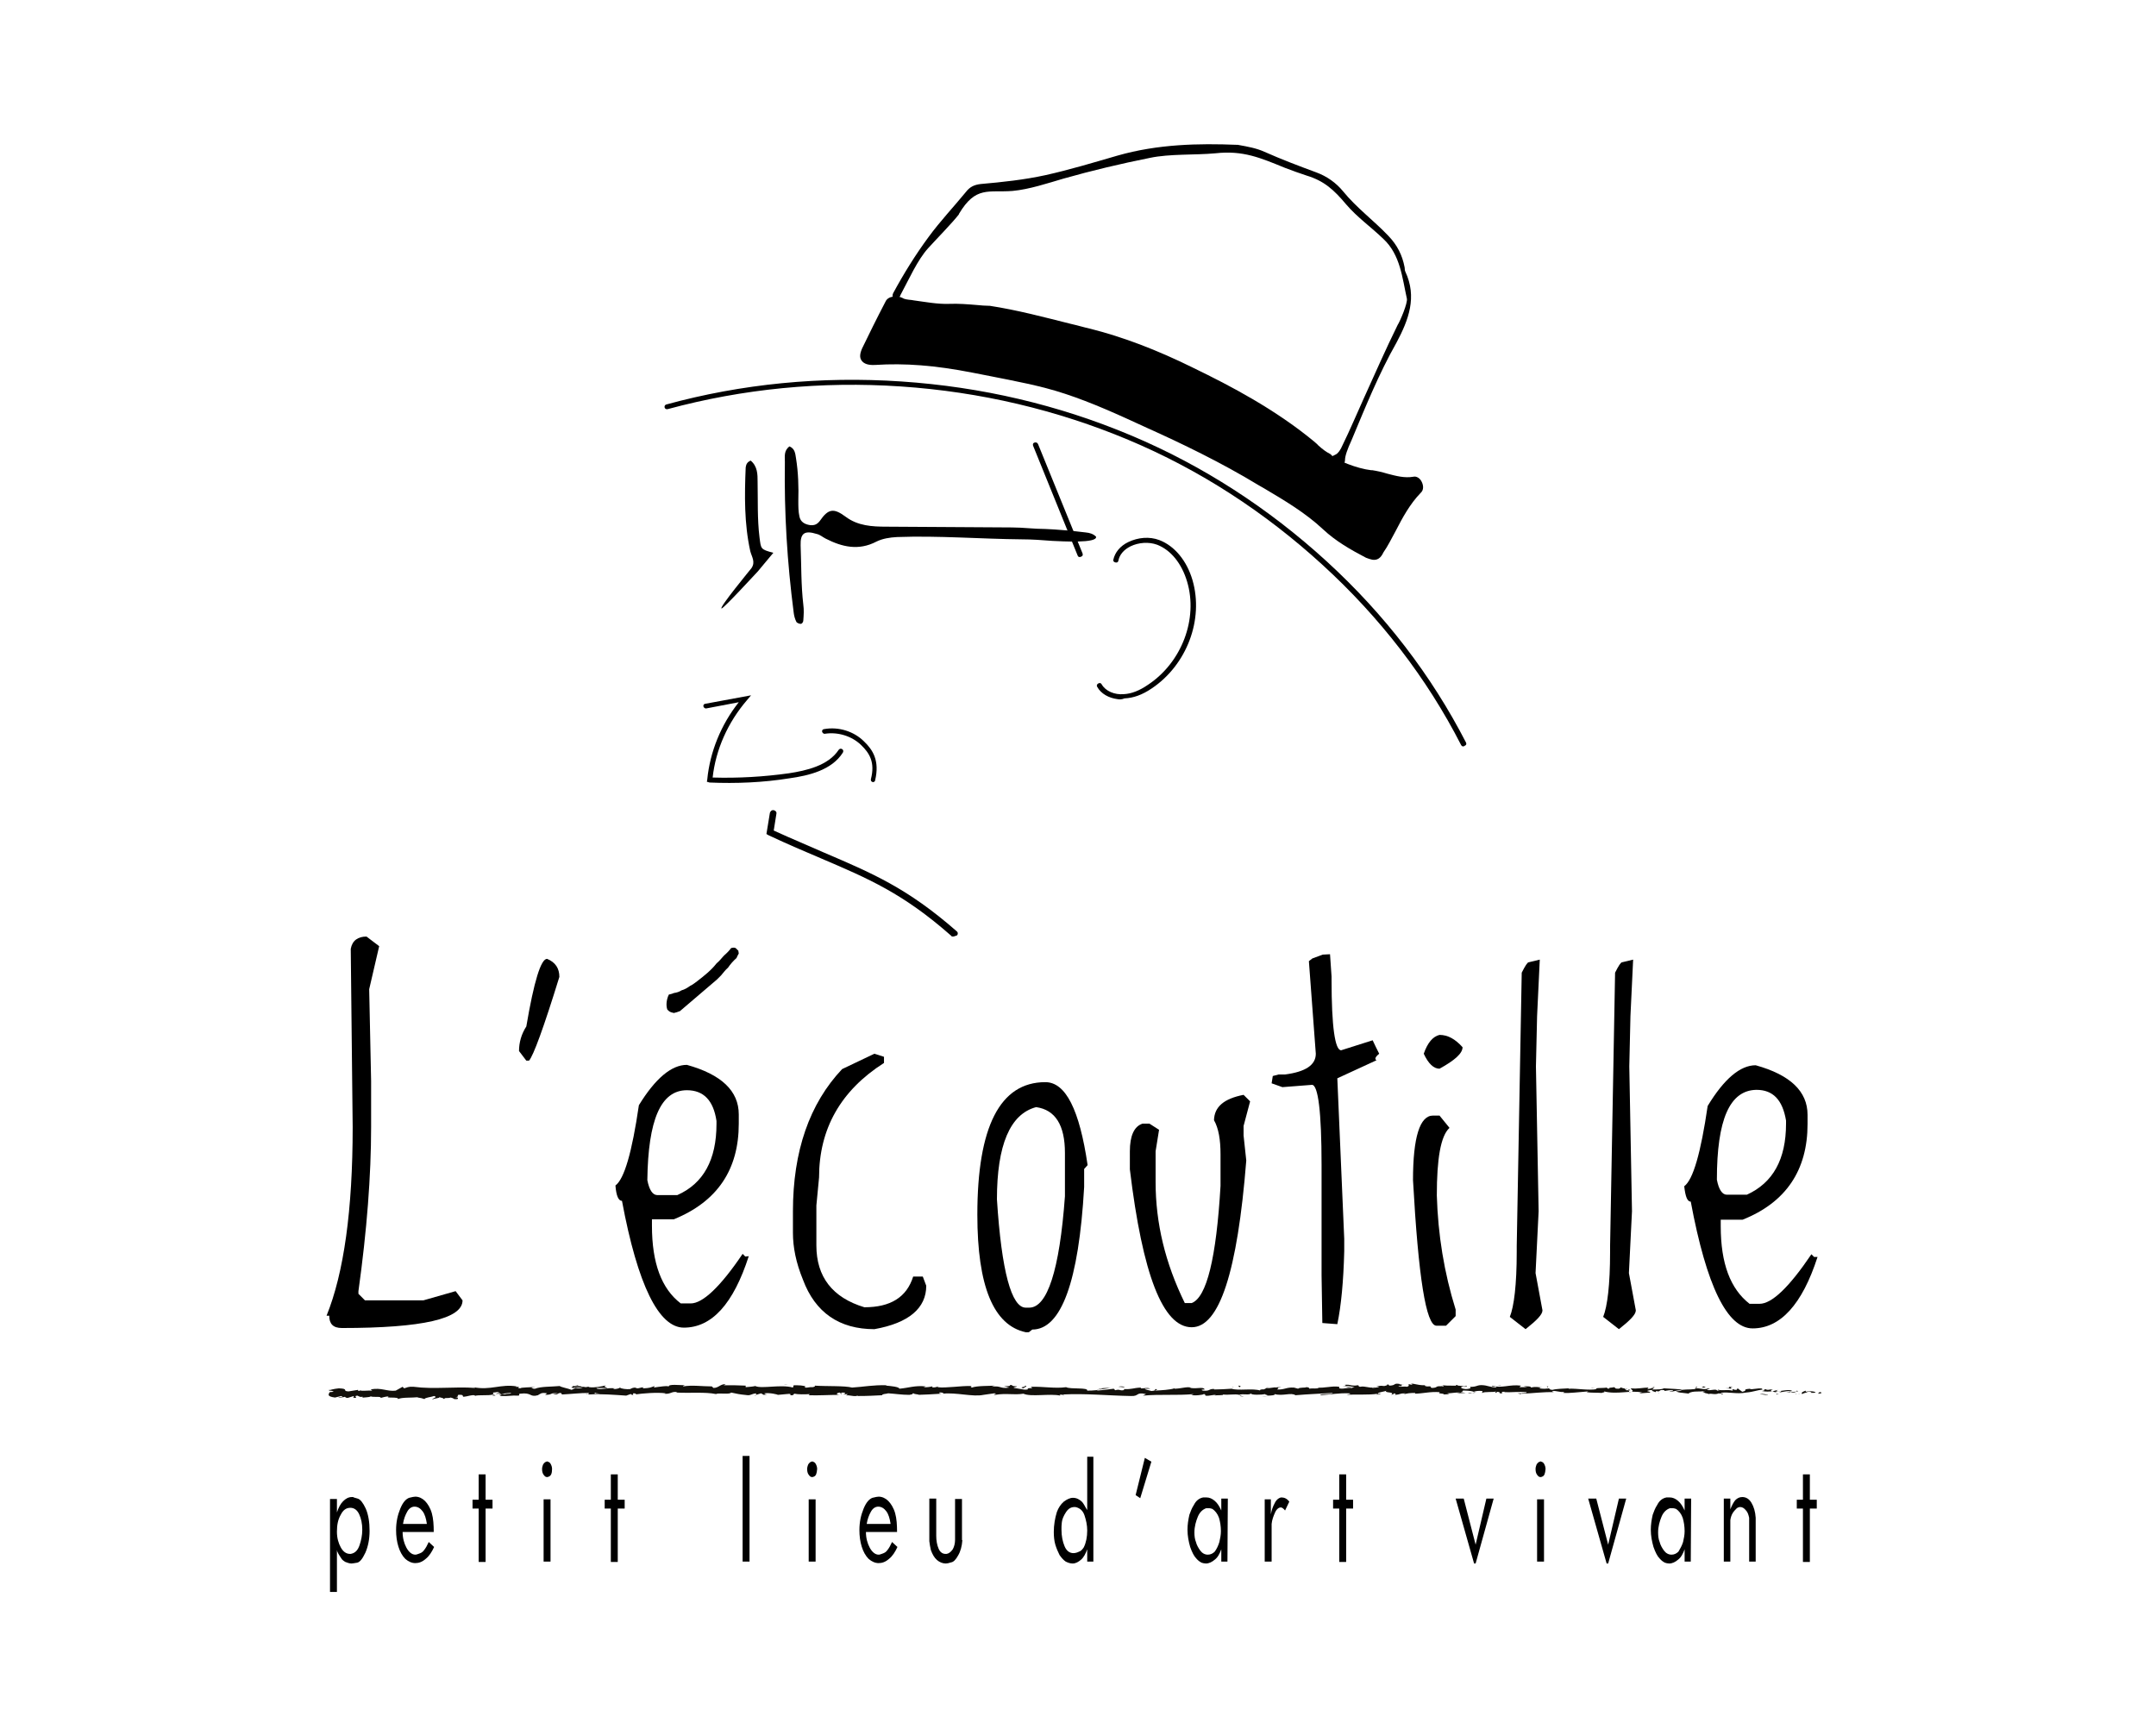 <?xml version="1.0" encoding="utf-8"?>
<!-- Generator: Adobe Illustrator 27.5.0, SVG Export Plug-In . SVG Version: 6.00 Build 0)  -->
<svg version="1.1" id="Calque_1" xmlns="http://www.w3.org/2000/svg" xmlns:xlink="http://www.w3.org/1999/xlink" x="0px" y="0px"
	 viewBox="0 0 561.2 450" style="enable-background:new 0 0 561.2 450;" xml:space="preserve">
<style type="text/css">
	.st0{display:none;}
	.st1{display:inline;fill:none;stroke:#000000;stroke-width:3;stroke-miterlimit:10;}
	.st2{fill:#12100B;}
	.st3{stroke:#000000;stroke-width:1.118;stroke-miterlimit:10;}
</style>
<g id="Calque_4" class="st0">
	<path id="XMLID_43_" class="st1" d="M460.4,249.7v256.5H-78.9V249.7h96.7c-17.8-30-27.9-65.1-27.9-102.5c0-111.6,90.4-202,202-202
		s202,90.4,202,202c0,37.4-10.2,72.5-27.9,102.5H460.4z"/>
</g>
<g id="Calque_1_00000107583554916346202470000017740280941528439218_">
	<g id="XMLID_2_">
		<path id="XMLID_33_" d="M95.4,243.8l3.3,2.5l-2.6,11.2l0.5,23.9v12c0,12.6-1.1,26.9-3.3,42.7v0.7l1.7,1.7h15.2l8.4-2.4l1.8,2.4
			c0,4.8-10.4,7.2-31.4,7.2c-2.3,0-3.3-1.1-3.3-3.2h-0.7c4.5-11.1,6.8-27.5,6.8-49.1L91.3,247C91.7,244.8,93.2,243.8,95.4,243.8z"/>
		<path id="XMLID_35_" d="M145.6,254.3c-4.1,13.3-6.8,20.6-7.9,21.8H137l-1.9-2.5c0-2.2,0.6-4.4,1.9-6.4c2-11.8,3.8-17.6,5.4-17.6
			C144.6,250.5,145.6,252.1,145.6,254.3z"/>
		<path id="XMLID_62_" d="M192.2,247.5l-0.7-0.7c-0.4-0.2-0.8-0.1-1.2,0c-0.5,0.7-1.1,1.3-1.8,1.9c0,0,0,0.1-0.1,0.1
			c-0.6,0.7-1.2,1.4-1.9,2c-1.4,1.8-3.2,3.2-5,4.6c-0.6,0.4-1.1,0.9-1.8,1.2c-0.7,0.5-1.5,1-2.3,1.2c-0.6,0.4-1.3,0.6-2,0.7
			c-0.4,0.2-0.9,0.3-1.3,0.4c-0.6,1.2-0.8,2.8-0.4,3.9l0.3,0.3c0.4,0.4,1,0.5,1.4,0.6c0.5-0.1,1.1-0.3,1.6-0.5l9.6-8.2
			c0.4-0.4,0.7-0.7,1.1-1.1c0.6-0.7,1.1-1.4,1.8-2c0.6-0.9,1.4-1.8,2.2-2.5c0.2-0.4,0.4-0.9,0.6-1.2
			C192.2,247.7,192.2,247.6,192.2,247.5z"/>
		<path id="XMLID_73_" d="M194,327.1l-0.7-0.7c-5.8,8.6-10.4,12.9-13.5,12.9h-2.6c-5-3.8-7.5-10.5-7.5-20.2v-1.7h5.7
			c11.3-4.6,16.9-12.9,16.9-24.9v-2.4c0-6.1-4.5-10.4-13.5-12.9c-4,0-8.2,3.5-12.5,10.5c-1.8,12.3-3.8,19.2-6.1,20.9
			c0.2,2.7,0.8,4,1.7,4c4.1,22,9.6,33,16.1,33c7.3,0,12.9-6.2,16.9-18.6L194,327.1L194,327.1z M178.8,283.8c4.3,0,6.9,2.6,7.7,8v0.8
			c0,9.3-3.4,15.5-10.2,18.5h-5.2c-1.2,0-2.1-1.3-2.6-3.9C168.7,291.5,172,283.8,178.8,283.8z"/>
		<path id="XMLID_41_" d="M227.6,274.3l2.5,0.8v1.6c-11.3,7.2-16.9,17.2-16.9,29.8l-0.7,7.3v10.4c0,8.2,4.2,13.6,12.5,16.1
			c6.8,0,11-2.6,12.7-8h2.5l0.9,2.4c0,5.8-4.5,9.7-13.5,11.3c-9.1,0-15.4-4.3-18.6-12.9c-1.8-4.4-2.6-8.4-2.6-12.2v-5.6
			c0-15.6,4.3-28,12.8-37L227.6,274.3z"/>
		<path id="XMLID_44_" d="M272.1,281.7c5.3,0,8.9,7.2,11,21.6l-0.9,1v4.7c-1.4,24.7-6,37.1-13.5,37.1l-0.9,0.7H267
			c-8.4-1.8-12.6-12-12.6-30.6C254.4,293.3,260.3,281.7,272.1,281.7z M259.5,312.2c1.2,18.8,3.8,28.2,7.5,28.2h0.9
			c4.7,0,7.9-9.7,9.3-29v-11.3c0-7.2-2.5-11.2-7.5-11.9C262.9,290,259.5,298.1,259.5,312.2z"/>
		<path id="XMLID_47_" d="M323.7,285l1.7,1.7l-1.7,6.4v2.5l0.7,6.5c-2.3,29-7,43.4-14.2,43.4c-7.5,0-12.8-13.7-16.1-41.1v-4.7
			c0-4,1.1-6.5,3.3-7.2h1.8l2.5,1.6l-0.9,5.6v8c0,10.7,2.5,21.1,7.6,31.5h1.8c3.9-1.5,6.4-11.7,7.5-30.5v-8.2c0-3.8-0.5-6.8-1.7-8.9
			C316.1,288.1,318.6,286,323.7,285z"/>
		<path id="XMLID_49_" d="M344.3,248.5l1.9-0.1l0.4,5.8v0.8c0,12.3,0.9,18.4,2.5,18.4l8.2-2.6c0.5,1.1,1.1,2.3,1.7,3.5
			c-1.1,0.9-1.2,1.4-0.7,1.7l-10.2,4.7l1.8,41.8v3.2c-0.2,7.9-0.8,14.2-1.8,19l-3.9-0.3L344,332v-19.8v-8.9
			c0-13.9-0.9-20.9-2.5-20.9l-7.7,0.6L331,282l0.3-1.9l1.5-0.4h1.7c5.4-0.7,8-2.5,8-5.4l-1.8-24.1l0.9-0.7L344.3,248.5z"/>
		<path id="XMLID_51_" d="M374.7,290.4l2.6,3.2c-2.3,2.1-3.3,8-3.3,17.6c0.3,10.2,1.9,20.1,4.9,29.7v1.7l-2.5,2.5h-2.5
			c-2.7,0-4.7-12.6-6.1-37.9c0-11.2,1.8-16.8,5.2-16.8L374.7,290.4L374.7,290.4z M374.7,269.4c2.2,0,4.1,1.1,6,3.2
			c0,1.6-2,3.4-6,5.6c-1.5,0-2.9-1.3-4.1-3.9C371.6,271.4,373,269.8,374.7,269.4z"/>
		<path id="XMLID_54_" d="M397.9,250.5l2.9-0.7l-0.7,14.7l-0.3,13.1l0.7,37.7l-0.8,16.1l1.8,9.7c0,1.1-1.5,2.6-4.4,4.9l-4.1-3.2
			c1.1-2.7,1.8-8.4,1.8-16.9v-1.5l1.3-71.2C397,251.4,397.6,250.5,397.9,250.5z"/>
		<path id="XMLID_56_" d="M422.2,250.5l2.9-0.7l-0.7,14.7l-0.3,13.1l0.7,37.7l-0.8,16.1l1.8,9.7c0,1.1-1.5,2.6-4.4,4.9l-4.1-3.2
			c1.1-2.7,1.8-8.4,1.8-16.9v-1.5l1.3-71.2C421.3,251.4,421.9,250.5,422.2,250.5z"/>
		<path id="XMLID_58_" d="M457,277.3c9,2.5,13.5,6.8,13.5,12.9v2.4c0,12-5.6,20.4-16.9,24.9h-5.7v1.7c0,9.7,2.5,16.3,7.5,20.2h2.6
			c3.2,0,7.7-4.3,13.5-12.9l0.7,0.7h0.9c-4,12.4-9.7,18.6-16.9,18.6c-6.6,0-12-11-16.1-33c-0.9,0-1.4-1.3-1.7-4
			c2.3-1.7,4.3-8.6,6.1-20.9C448.8,280.8,453,277.3,457,277.3z M446.9,307.1c0.5,2.6,1.4,3.9,2.6,3.9h5.2
			c6.8-3.1,10.2-9.2,10.2-18.5v-0.8c-0.9-5.4-3.4-8-7.7-8C450.2,283.8,446.9,291.5,446.9,307.1z"/>
	</g>
</g>
<g id="Calque_3">
	<g>
		<path d="M96.2,398.5c0,2.2-0.4,4.1-1.1,5.7c-0.8,1.7-1.5,2.5-2.2,2.6c-0.7,0.1-1.1,0.2-1.4,0.2c-0.5,0-1.1-0.2-1.6-0.4
			c-0.5-0.3-0.9-0.6-1.1-1c-0.3-0.4-0.5-0.8-0.7-1.1c-0.2-0.4-0.4-0.7-0.4-1.1v11h-1.8v-24.2h1.8v3.5c0.4-1.2,0.9-2.2,1.6-2.9
			c0.7-0.7,1.4-1.1,2.3-1.1c0.1,0,0.2,0,0.3,0c0.1,0.1,0.5,0.2,1.2,0.4c0.7,0.2,1.4,1.1,2.1,2.6C95.9,394.3,96.2,396.3,96.2,398.5z
			 M91.7,404.4c0.9-0.3,1.5-1,1.9-2.2c0.4-1.2,0.7-2.5,0.7-4c0-1.6-0.3-2.9-0.8-4c-0.5-1.1-1.3-1.7-2.3-1.7c-1.1,0-1.9,0.6-2.5,1.8
			c-0.7,1.2-1,2.6-1,4.4c0,1.7,0.4,3,1,4.1c0.6,1.1,1.4,1.7,2.4,1.7c0.1,0,0.2,0,0.3,0C91.5,404.4,91.6,404.4,91.7,404.4z"/>
		<path d="M113,402.7c-0.6,1.3-1.3,2.4-2.2,3.1c-0.9,0.8-1.8,1.1-2.7,1.1c-0.9,0-1.8-0.4-2.6-1.1c-0.8-0.8-1.4-1.9-1.8-3.2
			c-0.4-1.3-0.6-2.7-0.6-4.3c0-2.1,0.4-3.9,1.1-5.6c0.7-1.7,1.5-2.5,2.3-2.8c0.8-0.2,1.3-0.3,1.6-0.3c0.9,0,1.8,0.4,2.5,1.1
			s1.4,1.8,1.8,3.2c0.4,1.4,0.5,3.1,0.5,4.9h-8.1c0,1.6,0.4,3,1,4.1c0.6,1.1,1.4,1.8,2.3,1.8c0.3,0,0.5-0.1,0.8-0.2
			c0.6-0.2,1.1-0.4,1.5-1c0.4-0.5,0.8-1.2,1.2-2.1L113,402.7z M111.1,396.6c-0.2-1.3-0.5-2.4-1.1-3.2c-0.6-0.8-1.3-1.2-2.1-1.2
			c-0.7,0-1.4,0.4-1.9,1.3s-0.9,1.9-1.1,3.2H111.1z"/>
		<path d="M128.2,392.7h-1.8v13.9h-1.8v-13.9h-1.6v-2.3h1.6v-6.6h1.8v6.6h1.8V392.7z"/>
		<path d="M142.8,384.4c-0.2,0.1-0.3,0.1-0.4,0.1c-0.4,0-0.6-0.2-0.9-0.6s-0.4-0.9-0.4-1.5c0-0.4,0.1-0.7,0.2-1s0.3-0.5,0.5-0.7
			c0.1-0.1,0.2-0.1,0.4-0.2c0.2-0.1,0.3-0.1,0.4,0c0.4,0.1,0.6,0.3,0.8,0.7c0.2,0.4,0.3,0.8,0.3,1.2
			C143.7,383.6,143.4,384.2,142.8,384.4z M143.3,406.5h-1.8v-16.2h1.8V406.5z"/>
		<path d="M162.6,392.7h-1.8v13.9h-1.8v-13.9h-1.6v-2.3h1.6v-6.6h1.8v6.6h1.8V392.7z"/>
		<path d="M195.1,406.5h-1.8v-27.5h1.8V406.5z"/>
		<path d="M211.8,384.4c-0.2,0.1-0.3,0.1-0.4,0.1c-0.4,0-0.6-0.2-0.9-0.6c-0.3-0.4-0.4-0.9-0.4-1.5c0-0.4,0.1-0.7,0.2-1
			c0.1-0.3,0.3-0.5,0.5-0.7c0.1-0.1,0.2-0.1,0.4-0.2c0.2-0.1,0.3-0.1,0.4,0c0.4,0.1,0.6,0.3,0.8,0.7c0.2,0.4,0.3,0.8,0.3,1.2
			C212.6,383.6,212.4,384.2,211.8,384.4z M212.3,406.5h-1.8v-16.2h1.8V406.5z"/>
		<path d="M233.6,402.7c-0.6,1.3-1.3,2.4-2.2,3.1c-0.9,0.8-1.8,1.1-2.7,1.1c-0.9,0-1.8-0.4-2.6-1.1c-0.8-0.8-1.4-1.9-1.8-3.2
			c-0.4-1.3-0.6-2.7-0.6-4.3c0-2.1,0.4-3.9,1.1-5.6c0.7-1.7,1.5-2.5,2.3-2.8c0.8-0.2,1.3-0.3,1.6-0.3c0.9,0,1.8,0.4,2.5,1.1
			s1.4,1.8,1.8,3.2c0.4,1.4,0.5,3.1,0.5,4.9h-8.1c0,1.6,0.4,3,1,4.1c0.6,1.1,1.4,1.8,2.3,1.8c0.3,0,0.5-0.1,0.8-0.2
			c0.6-0.2,1.1-0.4,1.5-1c0.4-0.5,0.8-1.2,1.2-2.1L233.6,402.7z M231.8,396.6c-0.2-1.3-0.5-2.4-1.1-3.2c-0.6-0.8-1.3-1.2-2.1-1.2
			c-0.7,0-1.4,0.4-1.9,1.3s-0.9,1.9-1.1,3.2H231.8z"/>
		<path d="M250.5,400.9c-0.1,1.6-0.5,3-1.1,4c-0.6,1.1-1.2,1.7-1.8,1.8c-0.6,0.2-1.1,0.3-1.4,0.3c-0.8,0-1.6-0.3-2.3-0.9
			c-0.7-0.6-1.2-1.5-1.6-2.6c-0.2-0.8-0.3-1.6-0.4-2.3v-11.1h1.8v9.7c0,1.2,0.2,2.4,0.6,3.3c0.4,1,1.1,1.4,1.8,1.4
			c0.1,0,0.2,0,0.3,0c0.6-0.1,1.1-0.5,1.6-1.2c0.4-0.7,0.6-1.6,0.6-2.5v-10.6h1.8V400.9z"/>
		<path d="M284.6,406.5H283v-3.2c-0.4,1.1-0.9,2.1-1.6,2.7c-0.7,0.6-1.4,1-2.2,1c-0.6,0-1.2-0.2-1.8-0.5c-0.6-0.4-1.1-1-1.6-1.7
			c-0.4-0.8-0.8-1.7-1.1-2.7s-0.4-2.2-0.4-3.3c0-1.8,0.3-3.6,0.8-5.2c0.4-1.1,1-2,1.8-2.7c0.8-0.6,1.6-1,2.4-1
			c0.9,0,1.7,0.4,2.4,1.1c0.2,0.3,0.4,0.5,0.6,0.9c0.2,0.4,0.4,0.7,0.7,1.2v-13.9h1.6L284.6,406.5L284.6,406.5z M282.1,402.8
			c0.6-1.2,0.9-2.7,0.9-4.4c0-1.4-0.3-2.7-0.7-3.9s-1.1-1.8-2-2.1c-0.3-0.1-0.4-0.1-0.6-0.1c-0.9,0-1.6,0.4-2.2,1.3
			c-0.6,0.9-1,1.8-1.1,2.6s-0.1,1.3-0.1,1.5s0,0.4,0,0.5c0,1.7,0.3,3.1,0.8,4.3c0.5,1.2,1.3,1.8,2.3,1.8c0.6,0,1.1-0.2,1.5-0.4
			C281.3,403.8,281.7,403.4,282.1,402.8z"/>
		<path d="M299.7,380.5l-2.9,9.5l-1.2-0.8l2.4-9.7L299.7,380.5z"/>
		<path d="M319.5,406.5h-1.6v-3.2c-0.4,1.1-0.9,2.1-1.7,2.7c-0.7,0.6-1.5,1-2.3,1c-0.4,0-0.8-0.1-1.1-0.2c-0.4-0.2-0.9-0.5-1.4-1.1
			c-0.6-0.6-1.1-1.6-1.6-3c-0.4-1.4-0.7-2.9-0.7-4.5c0-1.3,0.2-2.6,0.5-3.9c0.3-0.8,0.6-1.7,1.2-2.6c0.5-1,1.3-1.7,2.4-1.9
			c0.1,0,0.3,0,0.4,0c0.2,0,0.3,0,0.4,0c0.8,0,1.5,0.3,2.2,0.9c0.7,0.6,1.2,1.4,1.7,2.5v-3.1h1.7L319.5,406.5L319.5,406.5z
			 M317.4,401.4c0.2-0.9,0.4-1.8,0.4-2.8c0-1.3-0.2-2.5-0.5-3.5c-0.4-1.1-1-1.8-1.7-2.3c-0.3-0.1-0.6-0.2-1-0.2c-0.4,0-0.6,0-0.6,0
			c-0.9,0.3-1.7,1-2.2,2.2c-0.5,1.2-0.9,2.6-0.9,4.1c0,0.9,0.1,1.8,0.4,2.5c0.2,0.8,0.6,1.5,1.1,2.2c0.5,0.7,1.2,1.1,2,1.1
			c0.7,0,1.3-0.3,1.8-0.8C316.7,403.2,317.1,402.4,317.4,401.4z"/>
		<path d="M335.6,390.9l-1.1,2.3c-0.4-0.5-0.8-0.8-1.1-0.8c-0.5,0-1.1,0.4-1.5,1.3c-0.4,0.9-0.8,1.9-0.9,3v9.8h-1.8v-16.2h1.6v3.9
			c0.2-1.1,0.5-2,1-2.9c0.4-0.9,1.1-1.4,1.7-1.5C334.3,389.8,335,390.1,335.6,390.9z"/>
		<path d="M352.2,392.7h-1.8v13.9h-1.8v-13.9h-1.6v-2.3h1.6v-6.6h1.8v6.6h1.8V392.7z"/>
		<path d="M388.8,390.1l-4.7,16.9h-0.4l-4.8-16.9h2.1l3.1,12l2.8-12H388.8z"/>
		<path d="M401.4,384.4c-0.2,0.1-0.3,0.1-0.4,0.1c-0.4,0-0.6-0.2-0.9-0.6s-0.4-0.9-0.4-1.5c0-0.4,0.1-0.7,0.2-1s0.3-0.5,0.5-0.7
			c0.1-0.1,0.2-0.1,0.4-0.2c0.2-0.1,0.3-0.1,0.4,0c0.4,0.1,0.6,0.3,0.8,0.7c0.2,0.4,0.3,0.8,0.3,1.2
			C402.2,383.6,402,384.2,401.4,384.4z M401.9,406.5h-1.8v-16.2h1.8V406.5z"/>
		<path d="M423.3,390.1l-4.7,16.9h-0.4l-4.8-16.9h2.1l3.1,12l2.8-12H423.3z"/>
		<path d="M440.1,406.5h-1.6v-3.2c-0.4,1.1-0.9,2.1-1.7,2.7c-0.7,0.6-1.5,1-2.3,1c-0.4,0-0.8-0.1-1.1-0.2c-0.4-0.2-0.9-0.5-1.4-1.1
			c-0.6-0.6-1.1-1.6-1.6-3c-0.4-1.4-0.7-2.9-0.7-4.5c0-1.3,0.2-2.6,0.5-3.9c0.3-0.8,0.6-1.7,1.2-2.6c0.5-1,1.3-1.7,2.4-1.9
			c0.1,0,0.3,0,0.4,0c0.2,0,0.3,0,0.4,0c0.8,0,1.5,0.3,2.2,0.9c0.7,0.6,1.2,1.4,1.7,2.5v-3.1h1.7L440.1,406.5L440.1,406.5z
			 M438.1,401.4c0.2-0.9,0.4-1.8,0.4-2.8c0-1.3-0.2-2.5-0.5-3.5c-0.4-1.1-1-1.8-1.7-2.3c-0.3-0.1-0.6-0.2-1-0.2c-0.4,0-0.6,0-0.6,0
			c-0.9,0.3-1.7,1-2.2,2.2c-0.5,1.2-0.9,2.6-0.9,4.1c0,0.9,0.1,1.8,0.4,2.5c0.2,0.8,0.6,1.5,1.1,2.2c0.5,0.7,1.2,1.1,2,1.1
			c0.7,0,1.3-0.3,1.8-0.8C437.3,403.2,437.8,402.4,438.1,401.4z"/>
		<path d="M457.1,406.5h-1.8v-11.4c-0.2-0.9-0.4-1.5-0.9-2c-0.4-0.5-0.9-0.8-1.4-0.8c-0.3,0-0.6,0.1-0.9,0.3
			c-0.4,0.4-0.8,0.8-1.1,1.3c-0.3,0.5-0.5,1.1-0.6,1.8v10.8h-1.7v-16.4h1.7v2.8c0.4-1,0.8-1.8,1.3-2.4c0.5-0.5,1.1-0.8,1.8-0.8
			c1,0,1.8,0.5,2.4,1.5c0.6,1,1,2.3,1.1,3.9V406.5z"/>
		<path d="M472.9,392.7h-1.8v13.9h-1.8v-13.9h-1.6v-2.3h1.6v-6.6h1.8v6.6h1.8V392.7z"/>
	</g>
	<g id="XMLID_00000177450931325101068080000008717650656071558788_">
		<g>
			<g>
				<g>
					<g>
						<path class="st2" d="M474,362.7c0.2-0.1,0.1-0.4-0.4-0.3l-0.4,0.4L474,362.7z"/>
						<path class="st2" d="M470.1,362c-0.7,0.2-1.4,0.5-1,0.9c0.6-0.4,0.8-0.2,1.5-0.6c0.5-0.1,1,0.1,0.9,0.3
							c0.2-0.1,0.9,0.1,1.1-0.2c-0.7-0.3-1.7-0.3-2.6-0.1C470,362.1,470.1,362.1,470.1,362z"/>
						<path class="st2" d="M415.1,361.4l0.4,0.1C415.4,361.4,415.2,361.4,415.1,361.4z"/>
						<path class="st2" d="M381,361.2c0.3,0,0.4-0.1,0.4-0.1C381.1,361.2,380.9,361.2,381,361.2z"/>
						<path class="st2" d="M375.1,360.8c0.1,0,0.3,0,0.4,0C375.4,360.7,375.2,360.7,375.1,360.8z"/>
						<path class="st2" d="M415.1,361.4l-0.9-0.1C414.2,361.4,414.7,361.4,415.1,361.4z"/>
						<path class="st2" d="M462.6,362.9c0.2,0,0.4-0.1,0.5-0.1C463,362.9,462.8,362.9,462.6,362.9
							C462.6,362.9,462.6,362.9,462.6,362.9z"/>
						<path class="st2" d="M430.1,361.1h0.3c0.1,0,0.2-0.1,0.3-0.2L430.1,361.1z"/>
						<path class="st2" d="M441.7,361c-0.3,0-0.4,0.3-0.4,0.4c0.2-0.2,0.4-0.2,0.5-0.3C441.8,361.2,441.8,361.2,441.7,361z"/>
						<path class="st2" d="M460,361.6l0.4-0.1C460.2,361.6,460.1,361.6,460,361.6z"/>
						<path class="st2" d="M421.9,361C421.9,360.9,421.8,360.9,421.9,361C421.8,360.9,421.8,361,421.9,361z"/>
						<path class="st2" d="M98.9,363.5C98.9,363.5,98.9,363.4,98.9,363.5C98.9,363.5,98.9,363.5,98.9,363.5z"/>
						<path class="st2" d="M85.6,361.9h0.2c0-0.1,0-0.1,0-0.2L85.6,361.9z"/>
						<path class="st2" d="M364.5,360.4L364.5,360.4C364.8,360.3,364.7,360.4,364.5,360.4z"/>
						<path class="st2" d="M266.6,360.7c1.1,0.3-1.8,0.4-0.2,0.7C266.3,361.2,268,360.8,266.6,360.7z"/>
						<path class="st2" d="M462.2,362.9c-0.2,0-0.4,0-0.4,0C462,362.9,462.2,362.9,462.2,362.9z"/>
						<path class="st2" d="M266.4,361.3L266.4,361.3h0.2C266.6,361.4,266.5,361.3,266.4,361.3z"/>
						<path class="st2" d="M339.9,360.6c0.1,0.1,0.2,0.1,0.3,0.2C340.1,360.7,340.1,360.7,339.9,360.6z"/>
						<path class="st2" d="M358.2,361h-0.4C357.9,361,358.1,361,358.2,361z"/>
						<path class="st2" d="M330.4,361c-0.3,0-0.4-0.1-0.7,0h0.1C329.9,361,330.1,361,330.4,361z"/>
						<path class="st2" d="M320.6,361c0.1,0,0.1,0,0.2,0.1c0.1,0,0.2,0,0.4,0L320.6,361z"/>
						<path class="st2" d="M129,363.3c-0.2-0.1-0.4-0.2-0.4-0.3C128.7,363.2,127.3,363.3,129,363.3z"/>
						<path class="st2" d="M462.6,362.8c-0.1,0.1-0.2,0.1-0.3,0.2c0.1,0,0.3,0,0.4,0C462.7,362.8,462.7,362.8,462.6,362.8z"/>
						<path class="st2" d="M330,363.6l-1.6-0.1C328.9,363.6,329.4,363.6,330,363.6z"/>
						<path class="st2" d="M200,363.3h-0.4C199.7,363.3,199.9,363.3,200,363.3z"/>
						<path class="st2" d="M323.8,363.6c-0.3-0.1-0.6-0.2-0.9-0.3c-0.1,0-0.2,0.1-0.2,0.1L323.8,363.6z"/>
						<path class="st2" d="M128.6,363L128.6,363L128.6,363z"/>
						<path class="st2" d="M118.2,363.7c1.5,0,0.7-0.4,1.1-0.6c1.8-0.1,0.8,0.4,1.4,0.5c1.1-0.1,1.9-0.5,2.8-0.4
							c0.1,0.1,0.3,0.1,0,0.2c1.1-0.4,3.5,0,4.9-0.4c0.1,0,0.2,0.1,0.2,0.1c-0.3-0.2-0.3-0.4-0.2-0.6c0.7,0,1.2-0.3,1.5,0
							c-0.4,0-0.4,0.1-0.6,0.2l0.7-0.1c0.6,0.4-1,0.2-1,0.4c1.4-0.1,3-0.4,4-0.4c0.3,0.4-2.5,0.1-1.1,0.4l-1.7-0.2
							c1.2,0.6-1,0,0.2,0.6c2.1,0.1,2.4-0.2,4.6-0.1c0.4-0.2-0.2-0.4,0.4-0.5c3.1-0.4,2.4,1,4.6,0.4c0.6-0.3,0.8-0.8,2.4-0.5
							l-0.5,0.4c2.1,0,1.1-0.6,3.3-0.4c-0.4,0.2-1.7,0.2-1.3,0.2c1.4,0.4,1-0.3,2.1-0.3l0.3,0.4c2.2-0.1,4.6-0.4,7.1-0.4
							c-0.2,0.1-0.5,0.3,0,0.4c3.1-0.2,6.6,0.1,9.6,0.3l1.1-0.4c0.3,0,0.5,0.2,0.2,0.2c1.1,0.1,0.1-0.2,0.6-0.4
							c0.7,0,0.9,0.2,0.4,0.3c2-0.3,5.8-0.6,8-0.3l-0.4,0.1c1.7,0.2,1.9-0.7,3.4-0.4l-0.3,0.1c3.6,0.2,7.6-0.2,10.4,0.4
							c0.5-0.4,3.6,0.2,3.9-0.4c2.1,0.4,1.5,0.4,4.4,0.7c0.8,0,1.1-0.4,2.1-0.5v0.4l1.3-0.4l0.7,0.4l0.9-0.1c-0.4,0-0.8-0.2-0.7-0.3
							c1.4-0.2,3.4,0.3,3.5,0.4l3.3-0.3c-0.1,0.2-0.6,0.2-1.1,0.3c1.8-0.4,0.4,0.4,1.9,0c-0.3-0.1,0.1-0.2,0.2-0.3
							c0.8,0.2,2.7,0.2,4,0.1l-0.3,0.3c2.5,0.1,5.3-0.1,8-0.1c-1-0.1-0.8-0.5,0.1-0.6l0.4,0.4c0.5-0.3-0.9-0.2,0.3-0.4
							c1.1,0,0.7,0.4,0.1,0.5l1.2-0.1c0.1,0.1-0.3,0.2-0.3,0.4c0.5-0.3,2.2,0.4,2.9,0l0.1,0.1c2.8,0,4-0.1,6.3-0.2
							c0.1-0.4,1-0.3,1.6-0.5c1.7,0.1,3.5,0.4,5.5,0.4c1.4-0.2,0.4-0.3,1.1-0.4c0.1,0.3,2.1,0.3,1.1,0.4c2.5-0.1,3.1-0.1,6.1-0.3
							c-0.4-0.1-0.7-0.2-0.5-0.3c0.5-0.1,1.2,0.1,1.1,0.3h-0.2c3.4-0.4,7.9,0.9,10.6,0.3H256l2.8-0.4c1.3,0.1-0.8,0.3,0.2,0.4
							c3.1-0.5,4.8,0.1,7.4-0.3c1.9,0.9,6.9-0.1,9.6,0.5l-0.2-0.2c0.7-0.2,0.8,0.1,1.3,0.2c-0.1-0.2-0.7-0.2-0.4-0.3
							c5.8-0.3,11.8,0.3,17.7,0.4c2.2,0.1,1.2-1.1,3.9-0.5l-0.8,0.4c4.4-0.4,8.9,0,13.2-0.4c-0.3,0.1-0.3,0.2-0.7,0.2
							c0.9,0.3,3.3,0,3.3-0.2c0.7,0,0.2,0.2,0.5,0.4c0.9,0.2,2.3-0.4,2.7-0.1c0.1,0.1-0.3,0.1-0.4,0.1c0.6-0.2,2.7,0,2.2-0.3
							c1.6,0.2,3.1-0.2,4.3,0.1c0.8-0.4,2.7,0.2,3-0.4c-0.1,0.5,2.8,0.4,3.8,0.2c-0.4,0.2,0.9,0.2,0.4,0.4c1.1,0,2.2-0.1,2-0.4
							c2.1,0.6,4.3-0.5,5.4,0.3c3.4-0.3,6.6-0.4,9.7-0.6c-0.1,0.5-3.4,0.1-3.2,0.6c2.9-0.2,4.6-0.6,7.5-0.5c0.8,0.1-0.4,0.3-0.7,0.4
							c2.9-0.2,5.6,0.1,8.2-0.3c0,0.1-0.3,0.1-0.5,0.2c0.5,0,1.2,0.1,1.1-0.2l-0.5,0.1c-0.8-0.4,2-0.7,2.1-0.9
							c-0.9,0.7,2.5,0.2,1.2,1.1c0.4-0.1,0.8-0.2,0.7-0.4c0.5,0.1,0.7,0.2,0.2,0.4c1.8-0.1,1.1-0.4,2.8-0.4c0,0.1-0.4,0.2-0.5,0.3
							c0.9-0.3,1.7-0.4,3.1-0.4c-0.1,0.1,0.1,0.2-0.4,0.2c2.4,0,4.1-0.6,6.8-0.4c-0.8,0.5,0.9,0.2,1.1,0.6l1.4-0.1l-0.6-0.2
							c1.2,0,2.4-0.3,3.4-0.2l-1,0.2l2.4-0.1l-1.3-0.2c1.2-0.3-0.2-0.5,1.5-0.4c-0.4,0,1.2,0,1.9,0.3l0,0c0.6-0.2,1.2-0.3,2.2-0.2
							c0.3,0.2-0.2,0.4,0,0.5c0.6-0.4,2.9-0.1,3.7-0.4c-0.3,0.1-0.3,0.4-0.2,0.4l0.5-0.3c0.6,0.1,0.7,0.2,0.5,0.4
							c1.8,0.1-0.5-0.5,1.5-0.4c-0.2,0-0.1,0.1-0.4,0.1c2.1,0.1,4-0.2,5.9,0c0.5,0.4-1.7,0.1-1.1,0.4c2.7-0.1,5.7-0.5,8.3-0.4
							l-0.5-0.1c0.4-0.6,2,0.3,3.3,0c-0.4,0.1-0.4,0.4-0.4,0.3c1.8,0.1,3.7-0.2,6.5-0.4l-0.4,0.2c1.1,0.2,2.8,0.1,3.9,0.2
							c0.4-0.2,1-0.1,0.6-0.4c3.6,0.9,6.8-0.4,10,0.3c-0.4,0-0.9,0.2-0.6,0.2l2.7-0.2c-0.2-0.3-0.4-0.2-0.9-0.4
							c0.4-0.2,1.1-0.3,1.8-0.3c-1.2,0.2,0,0.4,0.5,0.6c-0.1-0.1,0.1-0.2,0.1-0.3c1.4,0.4,0.3-0.5,2.2-0.2l-0.1,0.2
							c0.7-0.1,1.4-0.3,2.2-0.2c0.4,0.3-0.8,0.2-0.8,0.4c1.1,0,2.2-0.6,3.2-0.3c-0.4,0.1-1.1,0.1-1.6,0.2c1.1,0.4,1.2,0.3,2,0.4
							h-0.1l1.8,0.2l-0.4-0.1c1.4-0.8,2.8-0.2,4.6-0.7c-1.8,0.5-0.3,0.3-0.4,0.6c0.4,0.1,1.1,0.2,1,0.3c0.9-0.3,1.5,0.3,2.7-0.2
							c0.1,0.1,1,0,0.7,0.3c1.1-0.1-0.3-0.2-0.2-0.4c1.8-0.4,4.1,0.4,6.6-0.1c2.2-0.2,2.5-0.6,4.6-0.8c0.7,0.2-0.5,0.4-0.5,0.4
							c1.1,0.2,1.9,0.2,3,0c-0.2,0.1,0,0.2,0.4,0.3c0.8,0,0.5-0.4,1.7-0.3c-0.2,0.1-0.4,0.4-0.8,0.4c1-0.1,1.9-0.4,3-0.4
							c0.3,0.2-0.6,0.3-1,0.4c1.1-0.1,2.9-0.2,3.2-0.4l-0.7-0.1c0.4,0,0.2,0.3-0.1,0.4c-1,0.3-1.4-0.1-1.5-0.2l0.7-0.1
							c-0.7-0.6-2.9,0.1-4.3,0.1l0.6-0.4l-1.5,0.4c-0.4-0.1-0.5-0.4,0.2-0.4c-1.1-0.3-0.9,0.2-1.8-0.1c-0.1,0-0.1-0.1,0-0.1
							l-1.1,0.2c0.2-0.1-0.2-0.4,0.4-0.3c-1.8-0.3-2.9,0.4-3.6,0h0.2c-2.5,0.2-0.3,0.4-2.1,0.8l-1.2-0.9l-0.3,0.4
							c-0.3,0-0.8,0-0.7-0.2c-1,0.3,0.2,0.2-0.4,0.4c-1.2-0.4-3.4,0.2-3.7-0.4c-0.4,0.3,1.2,0.2-0.2,0.4c-0.4-0.6-1.6,0.1-2.7-0.2
							c0.4-0.4,1.4-0.2,0.3-0.4c-0.7,0.5-2.2-0.1-3.2,0c-0.1,0.4-2.1,0.2-3.7,0.4c0.1-0.2-3.1-0.3-4.6-0.4l0.1-0.1
							c-0.3,0.4-1.8,0.4-3,0.4c0.1-0.3,0.3-0.4,0.9-0.4h-1.1c-0.3,0.2-0.6,0.2-1.2,0.3l0.3-0.4c-1.4,0-2.8,0.4-4.6,0.2
							c-0.1,0.3,1.4,0.8-0.4,1c-0.1-0.2-0.2-0.4,0.4-0.5c-0.2,0-0.6,0.1-0.9,0.1l0.8-0.3c-0.8-0.1-0.4,0.3-1.1,0.2
							c0-0.3-0.5-0.2-0.4-0.4c0.2,0,0.6,0.1,0.8,0c-0.8,0-1.7-0.2-1.9-0.4c0.1,0.1,0,0.3-0.5,0.4c-1.4,0-0.5-0.3-1.3-0.4
							c-0.4,0.2-1.2,0-1.2,0.4c-0.4,0-0.5-0.2-0.6-0.3c-0.7,0.2-3.4,0-2.6,0.4h0.2h-0.1l0,0l0,0c-2.4,0.4-5-0.2-7.4-0.1v-0.1
							c-1.4,0.1-3.2,0.1-4.2,0.4c-0.4,0-1-0.2-0.8-0.4c-1.1,0.1-1.2,0.2-2.8,0c1.1-0.2-0.4-0.2,1.1-0.2c-1.4-0.1-1.8-0.3-3.2,0
							c0.5-0.3-1.1-0.4-1.8-0.3l1,0.2c-0.8,0-1.4,0-2.1,0l0.4-0.4c-2.9-0.4-5.2,0.8-7.4,0c-0.8,0.3,1.6,0.2,0.9,0.5
							c-1.3-0.1-2.7-0.6-3.2-0.6c-1.8-0.2-1.7,0.5-3.6,0.4c0.3,0.2,0.4,0.5-1,0.6c-1.3-0.1-1.7-0.5-0.8-0.7c0.4,0,0.4,0,0.4,0.1
							c0.4-0.1,1-0.1,0.4-0.3l-0.2,0.2c-0.7-0.2-2.5-0.1-2-0.4c-1,0.1-0.4,0.3,0.4,0.3c-1.7-0.2-2.6,0-4.4-0.2
							c0.3,0.1,0.5,0.3,0.3,0.3c-2.5-0.2-1.1,0.3-2.9,0.4c-1-0.2,0.4-0.5-1.4-0.4c-1.1-0.2-0.3-0.4,0.2-0.4c-1.6,0.3-3-0.2-3.9-0.3
							l0.9-0.1c-0.5,0.1-0.9,0.1-1.3,0.1l0.4,0.3c-0.5-0.1-0.9-0.1-0.9-0.2c-0.5,0.2,0.4,0.4-0.6,0.7c-0.7-0.2-2,0.2-2.2-0.2
							c2.1,0.1-0.3-0.4,1.5-0.4c-0.4,0-0.8,0-1.2,0c-0.1,0,0.1-0.1,0.2-0.1c-2-0.4-0.9,0.4-3,0.4c0.3-0.2-0.4-0.4-0.8-0.4
							c0.8,0,0.4,0.4-0.4,0.5c-1.3-0.2-1.4,0.1-2.1,0.1l0.8,0.1c-0.3,0.2-1,0.2-1.8,0.3c-0.1-0.2,0.9-0.1,0.5-0.2
							c-1.1,0.4-2.3-0.4-3.7-0.1c-0.7-0.2-0.1-0.4-0.6-0.4c-1.6,0.3-1.8-0.3-3.4-0.1c0.5,0.3,0.5,0.2-0.6,0.4l2.7-0.2l-1.8,0.4
							c0.8,0,1.8-0.2,2.3-0.1c-0.9,0.3-0.8,0.2-0.4,0.4c-1.1-0.4-2.3,0.3-3.6,0V361c-2-0.3-3.5,0.4-6.1,0.2l0.8,0.1
							c-0.4,0.3-1.6,0-2.5,0.2c0.1-0.3-0.4-0.4-0.8-0.4c0,0.2-1.8,0-2.1,0.4l-1.1-0.3c-2.1-0.1-2.4,0.6-4.4,0.5
							c0.6-0.3-0.3-0.4,1.1-0.6c-0.7,0-1.2,0-1.3,0.1c-0.4-0.2-1.8,0.3-2.5,0.1c-0.3,0.1-0.4,0.4-1.1,0.4c-0.1-0.1,0-0.1,0-0.1
							c0,0.1-1.1,0.2-0.5,0.4c-2-0.7-5.7,0.1-7.5-0.5c-1.5,0.1-3.2,0.2-4.6,0.2c0.1-0.1,0-0.1,0.3-0.1c-1.8-0.2-1.1,0.6-3.2,0.4
							c-1.1-0.4,1.1-0.2,0.4-0.4c-0.3-0.7-2.5,0.1-3.9-0.4h0.4c-1.1-0.3-2.6,0.3-4.3,0.3c0,0,0.1-0.1,0-0.1
							c-1.2,0.4-3.4,0.5-5.1,0.6c0.5-0.3,0.8-0.2,0.4-0.4c-0.8,0,0.3,0.4-1.3,0.5c-0.5-0.2-1.6-0.3-1.7-0.6h1.4
							c-0.7-0.4-1.8,0-2.5-0.1l0.1-0.2c-2.2,0.1-2.2,0.5-4.6,0.4l0.3,0.2c-1.2,0.4-1.1-0.3-2.4,0.1l-0.4-0.4
							c-0.9,0.1-2.9,0.4-4.5,0.5c0.9-0.4,2.6-0.5,3.7-0.7c-0.8,0-2.8,0-3.2,0.3c0.4,0,0.8-0.2,1.1-0.1c-1.1,0.4-2.4,0.5-4,0.5
							c0.3-0.9-4.3-0.3-5.5-0.9c-2.9,0.4-5.8-0.2-9.2-0.1c1.2,0.7-1,0-0.8,0.7c-0.8,0.1-1.1,0-1.1,0l-2.4-0.4
							c-0.6-0.2,0.8-0.2,0.7-0.4c-1.8-0.1-0.7-0.3-1.8-0.4c0.3,0.3-0.6,0.4-1.6,0.3l1.4,0.4c-2.5,0.4-2.1-0.6-4.6-0.2l0.8-0.3
							c-1.2,0.1-4.6,0-5.9,0.5c-0.3-0.1-0.5-0.3,0-0.4c-3-0.1-6.7,0.6-9,0.3l0.3-0.2c-0.5,0.1-1,0.4-1.7,0.2c0-0.1,0.3-0.2,0-0.2
							c-0.3,0.1-1.5,0.3-2.2,0.2l0.6-0.2c-2.9-0.3-4.5,0.4-6.9,0.6c0-0.5-2.3-0.7-3.4-0.8v-0.1c-3.4-0.1-5.8,0.4-8.9,0.6
							c-1.9-0.5-6.7-0.3-9.8-0.5c0.4,0.1-0.1,0.4-0.6,0.4c-0.7-0.1-2,0.4-1.9-0.1h0.3c-0.5-0.4-2.1-0.4-3.2-0.4l-0.2,0.6
							c-3.1-0.9-8.2,0.4-9.8-0.4c-0.8,0.2-1.7,0.2-2.5,0.3v-0.4c-2.1-0.1-3.2-0.1-5.7-0.1l0.5-0.3c-1.5,0-1.8,1-3.2,1l-0.4-0.4
							c-2.5,0-5.1-0.4-7.5,0c0-0.1,0.1-0.2,0.5-0.3c-1.2,0-4.6-0.4-4.2,0.4c0-0.4-2.6,0-3.9,0.2l0.2-0.4c-1.1,0.4-1.2,0.5-2.8,0.6
							c-0.4,0-0.4-0.3,0.2-0.2c-1.2-0.2-1,0.3-2.5,0.2l0.6-0.2c-1.3,0-1.2,0.1-1.9,0.4c-0.8,0.1-2.5-0.1-2.6-0.4
							c-0.2,0.2-0.9,0.4-1.7,0.4c-0.1-0.1,0.2-0.2,0.4-0.2c-2.2-0.2-3.2,0.4-4.7,0.1c0-0.1-0.1-0.2-0.3-0.2c1.8,0,3.2,0,3,0.1
							c0-0.3-1.4-0.4-0.3-0.8c-1.1,0.3-3.1,0.7-4.4,0.5c-0.1,0-0.1-0.1-0.2-0.1h0.2c-0.4,0-0.6,0-0.9,0.1c-0.4-0.1-0.7-0.1-1.1-0.1
							c-0.2-0.3-1.6-0.1-2.3-0.2c0.1,0.4-0.9,0.3,0,0.5c-0.1,0,0.2,0,0.6-0.1c0.1,0,0.3,0,0.3,0s0,0-0.1,0c0.4,0,1.1,0,1.8,0
							c-0.5,0.2-1.1,0.3-1.9,0.1c-0.4,0.2-0.8,0.4-1,0.5c-1-0.4-2.8-0.7-3.1-1c-2.1,0.2-5,0.1-6.4,0.7c-0.6,0.1-0.7-0.2-1-0.3
							c0.4-0.1,0.8-0.1,1-0.2c-1.2,0.2-3.6,0.1-3.9,0.4c-1.5-0.2,0.9-0.4-1.2-0.4l0.3-0.1c-4.1-0.7-6.8,1.1-11.3,0.2
							c0.4,0.1,0.4,0.1,0.5,0.2c-5.3-0.4-10.8,0.4-16-0.3c-1.5-0.1-1.7,0.2-2.5,0.4l-0.4-0.4L103,362c-2.2,0.3-3.8-0.9-6.5-0.3
							l0.4,0.3c-1-0.1-3.2,0.2-3-0.1c-0.1,0-0.4,0.3-0.7,0.1v-0.2l-2.5,0.4c-1.8-0.1,0.3-0.7-2.5-0.8c-1.1,0.1-2.9,0.5-2.5,0.6
							c0.4,0,1.1,0.1,1.1,0.3l-1,0.1c-0.2,0.5-0.9,1.1,1.4,1.4l1.6-0.4l0.5,0.3H88c0.8,0.3,1.2,0,1.8-0.1c0.1,0.2,0.4,0.3,0.7,0.3
							l1.6-0.5c0.2,0.2-0.7,0.4,0.4,0.5c0.7-0.3-0.7-0.4,0.5-0.6c0.8,0.3,0.5,0.4,1.4,0.3c0.1,0.2-0.1,0.3-0.4,0.3
							c0.8-0.2,2.1-0.1,2.5-0.4c0.8,0.3,2.7-0.1,2.6,0.4c0.3-0.1,1.4-0.4,2.1-0.4c-1.3,0.6,2.7,0,2.4,0.7c1-0.5,3.6-0.3,5.4-0.5
							c-0.1,0-0.3,0.1-0.4,0.1c1,0.1,1.3,0.2,1.9,0.4c0.1-0.4,1.7-0.5,2.5-0.8c1.2,0.4-0.7,0.5-0.4,1c-0.1-0.4,2.1-0.4,1.7-0.7
							c1,0.3,0.8,0.1,1.3,0.5c0.2-0.5,0.9-0.1,1.7-0.4c1.3,0.3,0.4,0.5,1.8,0.4C119.6,363.6,118.2,363.7,118.2,363.7z M153.2,362.8
							L153.2,362.8c-0.3,0-0.5,0-0.7,0C152.6,362.9,152.8,362.9,153.2,362.8z M156.1,362.8c-0.4,0-0.8,0-1.3,0
							c-0.1-0.1,0-0.3,0.3-0.2C155,362.7,155.7,362.7,156.1,362.8z M149.9,360.6c0.4-0.1,0.6,0,0.7,0.1
							C150.4,360.7,150.2,360.7,149.9,360.6c-0.1,0.1-0.1,0.1-0.2,0.1C149.7,360.7,149.8,360.6,149.9,360.6z"/>
						<path class="st2" d="M149,361c-0.1,0-0.1,0-0.2,0C148.9,361,149,361.1,149,361c0.2,0.1,0.2,0,0.3,0
							C149.2,361,149.1,361,149,361z"/>
						<path class="st2" d="M415.5,361.4L415.5,361.4C415.5,361.4,415.6,361.4,415.5,361.4C415.6,361.4,415.6,361.4,415.5,361.4z"/>
						<polygon class="st2" points="196.7,363.4 196.7,363.3 196.4,363.4 						"/>
						<path class="st2" d="M431.7,362.6c0,0,0.1,0.1,0.2,0.1C431.9,362.6,431.8,362.6,431.7,362.6z"/>
						<path class="st2" d="M438.7,362.7l1,0.1C439.3,362.7,438.9,362.7,438.7,362.7z"/>
						<path class="st2" d="M444.1,362.8c0.1-0.1,0.1-0.1,0.1-0.2l0,0L444.1,362.8z"/>
						<path class="st2" d="M358.6,363.2c-0.1,0-0.2,0-0.2,0C357.9,363.3,358.2,363.2,358.6,363.2z"/>
						<path class="st2" d="M384,362.4c-0.3,0.1-0.5,0.1-0.8,0.2C383.6,362.6,384,362.6,384,362.4z"/>
						<path class="st2" d="M330.2,363.6L330.2,363.6c-0.1,0-0.1,0-0.2,0H330.2z"/>
						<path class="st2" d="M382.1,362.6c0.4,0.1,0.8,0.1,1.1,0C382.8,362.6,382.4,362.5,382.1,362.6z"/>
						<path class="st2" d="M467.3,362.9h0.3c0,0,0,0,0-0.1L467.3,362.9z"/>
						<path class="st2" d="M467.7,362.9h0.3C467.9,362.9,467.7,362.9,467.7,362.9z"/>
						<path class="st2" d="M468.6,362.8l-0.6,0.1C468.1,362.9,468.4,362.9,468.6,362.8z"/>
						<path class="st2" d="M460.2,362.8L460.2,362.8C460.2,362.9,460.2,362.9,460.2,362.8z"/>
						<path class="st2" d="M458.1,362.9c0.5,0,1.3,0.3,2,0.2l0.1-0.1C459.9,363.1,458.6,362.7,458.1,362.9z"/>
						<path class="st2" d="M449.1,361.4l1.8,0.1c-0.4-0.1-0.7-0.3,0.1-0.4C448.7,360.8,451.5,361.4,449.1,361.4z"/>
						<path class="st2" d="M443.5,361.2c1-0.1,0-0.2,0-0.3C442.9,361.1,442.7,361.1,443.5,361.2z"/>
						<path class="st2" d="M402.9,361.2l0.1-0.3C402.2,360.9,402.9,361,402.9,361.2z"/>
						<polygon class="st2" points="395,362.7 395.8,362.9 396.2,362.7 						"/>
						<polygon class="st2" points="390.5,360.7 390.8,360.6 389.6,360.7 						"/>
						<path class="st2" d="M322.3,360.7l0.3,0.4C323,361,323.1,360.7,322.3,360.7z"/>
						<path class="st2" d="M292.8,361.1c-0.4-0.2-1.1-0.3-1.7-0.1C291.9,361,292.5,361.2,292.8,361.1z"/>
						<polygon class="st2" points="204.5,360.5 205.1,360.4 204,360.5 						"/>
					</g>
				</g>
			</g>
		</g>
	</g>
</g>
<g id="Calque_2_00000172429846329669959330000002228331644474172814_">
	<g id="XMLID_30_">
		<g id="XMLID_31_">
			<path id="XMLID_32_" class="st3" d="M226.2,93.4"/>
		</g>
	</g>
	<g id="XMLID_16_">
		<g id="XMLID_21_">
			<g id="XMLID_28_">
				<path id="XMLID_29_" d="M234.6,76.4c2-3.7,4.2-8.7,7-11.8c1.9-2.1,6.3-6.6,8-8.8c0,0,0,0,0-0.1c4.4-7.4,7.7-5.5,14-6
					c4.3-0.4,9.1-2,13.2-3.2c7.4-2.1,15-3.9,22.5-5.4c5.2-1.1,11.8-0.7,17.1-1.2c7.2-0.8,11.7,1.2,18.1,3.8c0.7,0.3,4.9,1.8,5.6,2
					c4.6,1.4,7.1,3.7,10.3,7.5c2.9,3.4,6.5,5.9,9.7,9c4.4,4.1,4.9,10.1,6.1,15.5c0.3,1.1-1.8,6-2.4,6.9c-3.2,6.5-5.9,12.7-8.9,19.3
					c-1.9,4.2-3.4,7.8-5.4,11.9c-0.6,1.4-1.2,2.2-1.8,2.5c-0.3,0.2-1.3,0.5-1.1,0.8c0.5,0.4,2.3,1.2,2.9,1.6
					c0.4,0.2,0.6-0.5,0.6-0.9c0-1.1,0.6-2.8,1.7-5.2c3.6-8.6,7.1-17.3,11.7-25.4c3.2-6,5.4-11.9,2.3-18.5c-0.2-0.4-0.1-0.8-0.2-1.2
					c-0.6-3.1-1.9-5.7-4.2-8.1c-3.8-4-8.3-7.3-11.8-11.6c-1.8-2.2-4.2-3.9-6.9-4.9c-4.6-1.7-9.1-3.4-13.6-5.4
					c-2-0.9-4.1-1.3-6.9-1.8H322c-10-0.4-20.6-0.2-31.1,2.8c-6.2,1.8-12.5,3.7-18.8,5.1c-5.5,1.2-11.1,1.8-16.8,2.3
					c-1.8,0.2-2.9,0.8-3.9,2.1c-3.2,3.9-6.7,7.6-9.7,11.7c-3.4,4.6-6.5,9.6-9.2,14.6c-0.2,0.4-0.3,1,0.1,1.1c0.4,0,1.1,0,1.3,0
					c0.3,0,0.4-0.4,0.5-0.6C234.4,76.7,234.5,76.6,234.6,76.4z"/>
			</g>
			<g id="XMLID_22_">
				<path id="XMLID_27_" d="M368.1,124.7c-3.9,0.7-7.4-1.2-11.1-1.7c-3.6-0.4-9.6-2.6-11-4.3c0-0.1-0.1-0.1-0.2-0.1
					c-1.1-0.5-2.5-1.8-4.4-3.3c-9.4-7.7-20.1-13.5-31.1-18.9c-8.6-4.1-17.4-7.7-26.7-10.1c-8.7-2.2-17.3-4.7-26.1-6.1h-0.1
					c-3.4-0.2-6.9-0.6-10.4-0.5c-3.2,0.1-6.4-0.4-9.5-1c-1.2-0.2-2.4-0.4-2.9-0.7c-0.3-0.2-0.6-0.3-1.1-0.3c-0.3,0-0.4,0-0.7,0
					c-0.7,0-1.4,0.4-1.8,1c-2.1,4-4.1,8.1-6.1,12.2c-1.1,2.4-0.1,3.6,2.8,3.4c8.6-0.6,17.1,0.4,25.4,2c8.1,1.6,16.2,2.9,24.1,5.5
					c7.4,2.5,14.5,5.7,21.5,8.9c9.9,4.6,19.7,9.4,29,15c5.9,3.5,11.8,7,16.8,11.7c3.2,3.1,7.1,5.2,11.1,7.3c1.7,0.9,2.7,0.6,3.9-1.1
					c3.3-5.2,5.3-11.1,9.7-15.6C370.5,126.9,369.4,124.5,368.1,124.7z"/>
				<path id="XMLID_23_" d="M357.2,145.7c-0.5-0.1-1.1-0.3-1.6-0.5l-0.2-0.1c-3.8-2-7.7-4.2-11-7.3c-4.6-4.3-10-7.5-15.4-10.7
					l-1.4-0.8c-9.7-5.9-20.1-10.9-29-14.9c-7.8-3.6-14.4-6.6-21.4-8.9c-6.3-2.1-13-3.3-19.5-4.6c-1.5-0.3-3.1-0.6-4.6-0.9
					c-9.7-1.9-17.6-2.5-25.3-2c-1.8,0.1-2.9-0.3-3.5-1.1c-0.6-0.8-0.5-1.8,0.1-3.2c1.6-3.3,3.8-7.8,6.1-12.2
					c0.4-0.9,1.4-1.3,2.4-1.3c0.3,0,0.4,0,0.7,0c0.5,0,1,0.2,1.4,0.4c0.4,0.3,1.3,0.4,2.3,0.5l0.6,0.1c3,0.4,6.1,1,9.1,0.9
					c2.5-0.1,4.9,0.1,7.3,0.3c1.1,0.1,2.1,0.2,3.1,0.2c0.1,0,0.1,0,0.2,0c7.2,1.1,14.3,3,21.1,4.7c1.8,0.4,3.4,0.9,5.2,1.3
					c8.3,2.1,17.1,5.4,26.8,10.2c9.7,4.7,21.1,10.7,31.2,19c0.4,0.4,0.9,0.7,1.2,1.1c1.2,1.1,2.2,1.8,3,2.2c0.1,0.1,0.3,0.1,0.4,0.3
					c1.2,1.4,6.8,3.6,10.4,4c0.1,0,0.2,0,0.3,0c1.3,0.2,2.6,0.5,3.9,0.9c2.3,0.6,4.5,1.2,6.8,0.8l0,0c0.8-0.2,1.7,0.4,2.1,1.2
					c0.5,0.9,0.7,2.2-0.2,3c-2.8,2.9-4.7,6.4-6.5,9.9c-1,1.8-2,3.9-3.2,5.6C359.4,145.3,358.5,145.9,357.2,145.7z M244.5,94.3
					c2.9,0.4,5.9,0.9,9,1.5c1.5,0.3,3.1,0.6,4.6,0.9c6.5,1.2,13.2,2.5,19.7,4.6c7.2,2.4,13.8,5.4,21.6,8.9c8.9,4.1,19.3,9.1,29.1,15
					l1.4,0.8c5.4,3.2,11,6.6,15.5,10.9c3.2,3,6.8,4.9,10.7,7l0.2,0.1c1.2,0.6,1.9,0.7,3-0.9c1.1-1.8,2.1-3.7,3.1-5.5
					c1.8-3.5,3.7-7.2,6.7-10.2c0.3-0.3,0.3-1-0.1-1.6c-0.3-0.4-0.5-0.6-0.8-0.6l0,0c-2.6,0.4-5.1-0.4-7.4-1c-1.3-0.4-2.5-0.9-3.9-1
					c0,0-0.4,0.6-0.4,0.6c-3.6-0.4-9.2-3-11.5-4.7l0,0c-0.5-0.4-1.8-1.3-3.1-2.5c-0.4-0.4-0.6-0.7-1.1-1.1
					c-10-8.2-21.1-14.1-30.9-18.8c-9.7-4.6-18.2-8-26.5-10.1c-1.8-0.4-3.4-0.9-5.2-1.3c-6.8-1.8-13.9-3.7-21-4.7
					c-1.1-0.1-2.1-0.2-3.2-0.2c-2.4-0.2-4.8-0.4-7.2-0.3c-3.2,0.1-6.4-0.4-9.4-0.9l-0.6-0.1c-1.1-0.2-2.2-0.4-2.8-0.8
					c-0.2-0.2-0.4-0.2-0.6-0.2c-0.3,0-0.4,0-0.7,0c-0.4,0-1,0.3-1.1,0.6c-2.4,4.4-4.5,8.8-6.1,12.2c-0.4,0.9-0.5,1.6-0.2,2
					c0.4,0.4,1.1,0.6,2.4,0.5C233.1,93.3,238.5,93.5,244.5,94.3z M345.7,119.2C345.7,119.2,345.7,119.2,345.7,119.2l0.3-0.5
					L345.7,119.2z"/>
			</g>
		</g>
		<g id="XMLID_19_">
			<path id="XMLID_20_" d="M205.5,116.2c1.4,0.6,1.5,1.8,1.7,3.1c0.6,3.7,0.7,7.5,0.6,11.1c0,1.4,0,2.8,0.3,4.1
				c0.3,1.4,1.4,2,2.8,2.2c1.1,0.1,1.8-0.2,2.5-1.1c2.2-3.2,3.6-3.4,6.7-1.1c3.2,2.4,6.9,2.6,10.7,2.6c10.9,0.1,21.8,0.1,32.6,0.2
				c2.9,0,5.8,0.4,8.7,0.4c2.8,0.1,7.3,0.5,10.5,0.9c1.1,0.1,2,0.4,2.7,1.1c0.4,1.8-9,1.2-11.4,1.1c-2.6-0.2-5.2-0.4-7.8-0.4
				c-10.9-0.1-21.8-1-32.6-0.6c-1.9,0.1-3.8,0.4-5.4,1.2c-4.6,2.4-8.9,1.4-13.2-0.8c-0.8-0.4-1.4-1-2.3-1.2c-3.2-1-4.3-0.2-4.2,3
				c0.2,5.1,0.1,10.3,0.7,15.4c0.2,1.4,0.1,2.7,0,4.1c0,0.4-0.3,0.9-0.7,0.9c-0.4,0-1-0.3-1.1-0.5c-0.4-0.8-0.6-1.6-0.7-2.4
				c-1.7-13.1-2.5-26.1-2.3-39.2C204.3,118.8,204,117.3,205.5,116.2z"/>
		</g>
		<g id="XMLID_17_">
			<path id="XMLID_18_" d="M195.4,119.9c1.8,1.5,1.8,3.6,1.8,5.5c0.1,4.8-0.1,9.7,0.5,14.5c0.4,3,0.2,3.1,3.6,4
				c-1.4,1.7-2.7,3.2-4,4.8c-0.3,0.3-9,9.8-9.5,9.7c-0.6-0.3,7.5-10.1,7.8-10.5c1.1-1.6,0.1-2.9-0.3-4.4c-1.6-7.2-1.5-14.6-1.2-21.8
				C194.2,121,194.4,120.3,195.4,119.9z"/>
		</g>
	</g>
	<g id="XMLID_14_">
		<path id="XMLID_15_" d="M380.8,194.3c-0.2,0-0.4-0.2-0.5-0.4c-8.9-17.4-21.1-33.2-36.1-46.9c-15-13.7-31.9-24.7-50.5-32.5
			s-38.5-12.5-59.2-13.9s-41.1,0.6-60.7,5.9c-0.4,0.1-0.7-0.1-0.8-0.4c-0.1-0.4,0.1-0.7,0.4-0.8c19.7-5.4,40.3-7.4,61.2-6
			s40.9,6.1,59.7,14s35.9,19,51,32.8c15.1,13.8,27.3,29.7,36.3,47.2c0.2,0.4,0,0.7-0.3,0.8C381.1,194.3,380.9,194.3,380.8,194.3z"/>
	</g>
	<g id="XMLID_11_">
		<path id="XMLID_13_" d="M269.5,115.9c3.3,8.2,7.2,17.8,11.6,28.5"/>
		<path id="XMLID_12_" d="M281,145c-0.3,0-0.4-0.2-0.5-0.4l-11.6-28.6c-0.1-0.4,0-0.7,0.4-0.8c0.4-0.1,0.7,0,0.9,0.4l11.6,28.5
			c0.1,0.4,0,0.7-0.4,0.8C281.3,145,281.1,145,281,145z"/>
	</g>
	<g id="XMLID_9_">
		<path id="XMLID_10_" d="M184,203.5l0.1-0.6c0.7-7.2,3.6-14.3,8.2-20.1l-8.4,1.6c-0.4,0.1-0.7-0.2-0.8-0.5
			c-0.1-0.4,0.2-0.7,0.5-0.7l11.9-2.2l-1.1,1.3c-4.9,5.7-8.1,12.8-8.9,20.1c6.7,0.2,13.3-0.2,19.8-1.1c4.6-0.7,10.3-2,13-6.1
			c0.2-0.3,0.6-0.4,0.9-0.2c0.3,0.2,0.4,0.5,0.2,0.9c-2.9,4.6-8.9,6-13.9,6.7c-6.8,1.1-13.9,1.4-20.8,1.1L184,203.5z"/>
	</g>
	<g id="XMLID_7_">
		<path id="XMLID_8_" d="M227.2,203.6C227.1,203.6,227.1,203.6,227.2,203.6c-0.4-0.1-0.6-0.4-0.5-0.8c1.1-4.3-0.3-6.7-2.6-8.9
			c-2.4-2.3-6-3.4-9.3-2.9c-0.4,0.1-0.7-0.2-0.8-0.5c-0.1-0.4,0.2-0.7,0.5-0.7c3.8-0.7,7.8,0.6,10.4,3.2c2.3,2.2,4.1,5,2.9,10.1
			C227.8,203.4,227.5,203.6,227.2,203.6z"/>
	</g>
	<g id="XMLID_5_">
		<path id="XMLID_6_" d="M290.9,182c-2.3-0.3-4.3-1.4-5.3-3.2c-0.2-0.3-0.1-0.7,0.3-0.9c0.4-0.2,0.7-0.1,0.9,0.3
			c1,1.7,3.3,2.7,5.7,2.5c2-0.1,4.1-0.9,6.4-2.5c8.7-5.8,13-17.1,10.1-26.8c-1.4-4.7-4.2-8.2-7.8-9.6c-2.2-0.8-4.8-0.6-6.9,0.4
			c-1.8,0.9-2.9,2.2-3.2,3.8c-0.1,0.4-0.4,0.5-0.8,0.4c-0.4-0.1-0.6-0.4-0.5-0.7c0.4-1.9,1.8-3.6,3.9-4.6c2.5-1.2,5.5-1.5,8.1-0.5
			c3.9,1.5,7.1,5.3,8.6,10.4c3,10.3-1.5,22.1-10.6,28.2c-2.5,1.7-4.8,2.5-7.1,2.6C292,182.1,291.4,182.1,290.9,182z"/>
	</g>
	<g id="XMLID_3_">
		<path id="XMLID_4_" d="M248,243.8c-0.2,0-0.4-0.1-0.4-0.2c-12.6-11.1-21.6-14.9-34-20.2c-4-1.7-8.5-3.6-13.6-6l-0.5-0.3l0.9-5.5
			c0.1-0.4,0.5-0.8,1-0.7c0.4,0.1,0.8,0.4,0.7,0.9l-0.7,4.4c4.8,2.2,9.2,4,13,5.7c12.6,5.4,21.7,9.2,34.6,20.5
			c0.4,0.3,0.4,0.8,0.1,1.1C248.5,243.7,248.3,243.8,248,243.8z"/>
	</g>
</g>
</svg>
